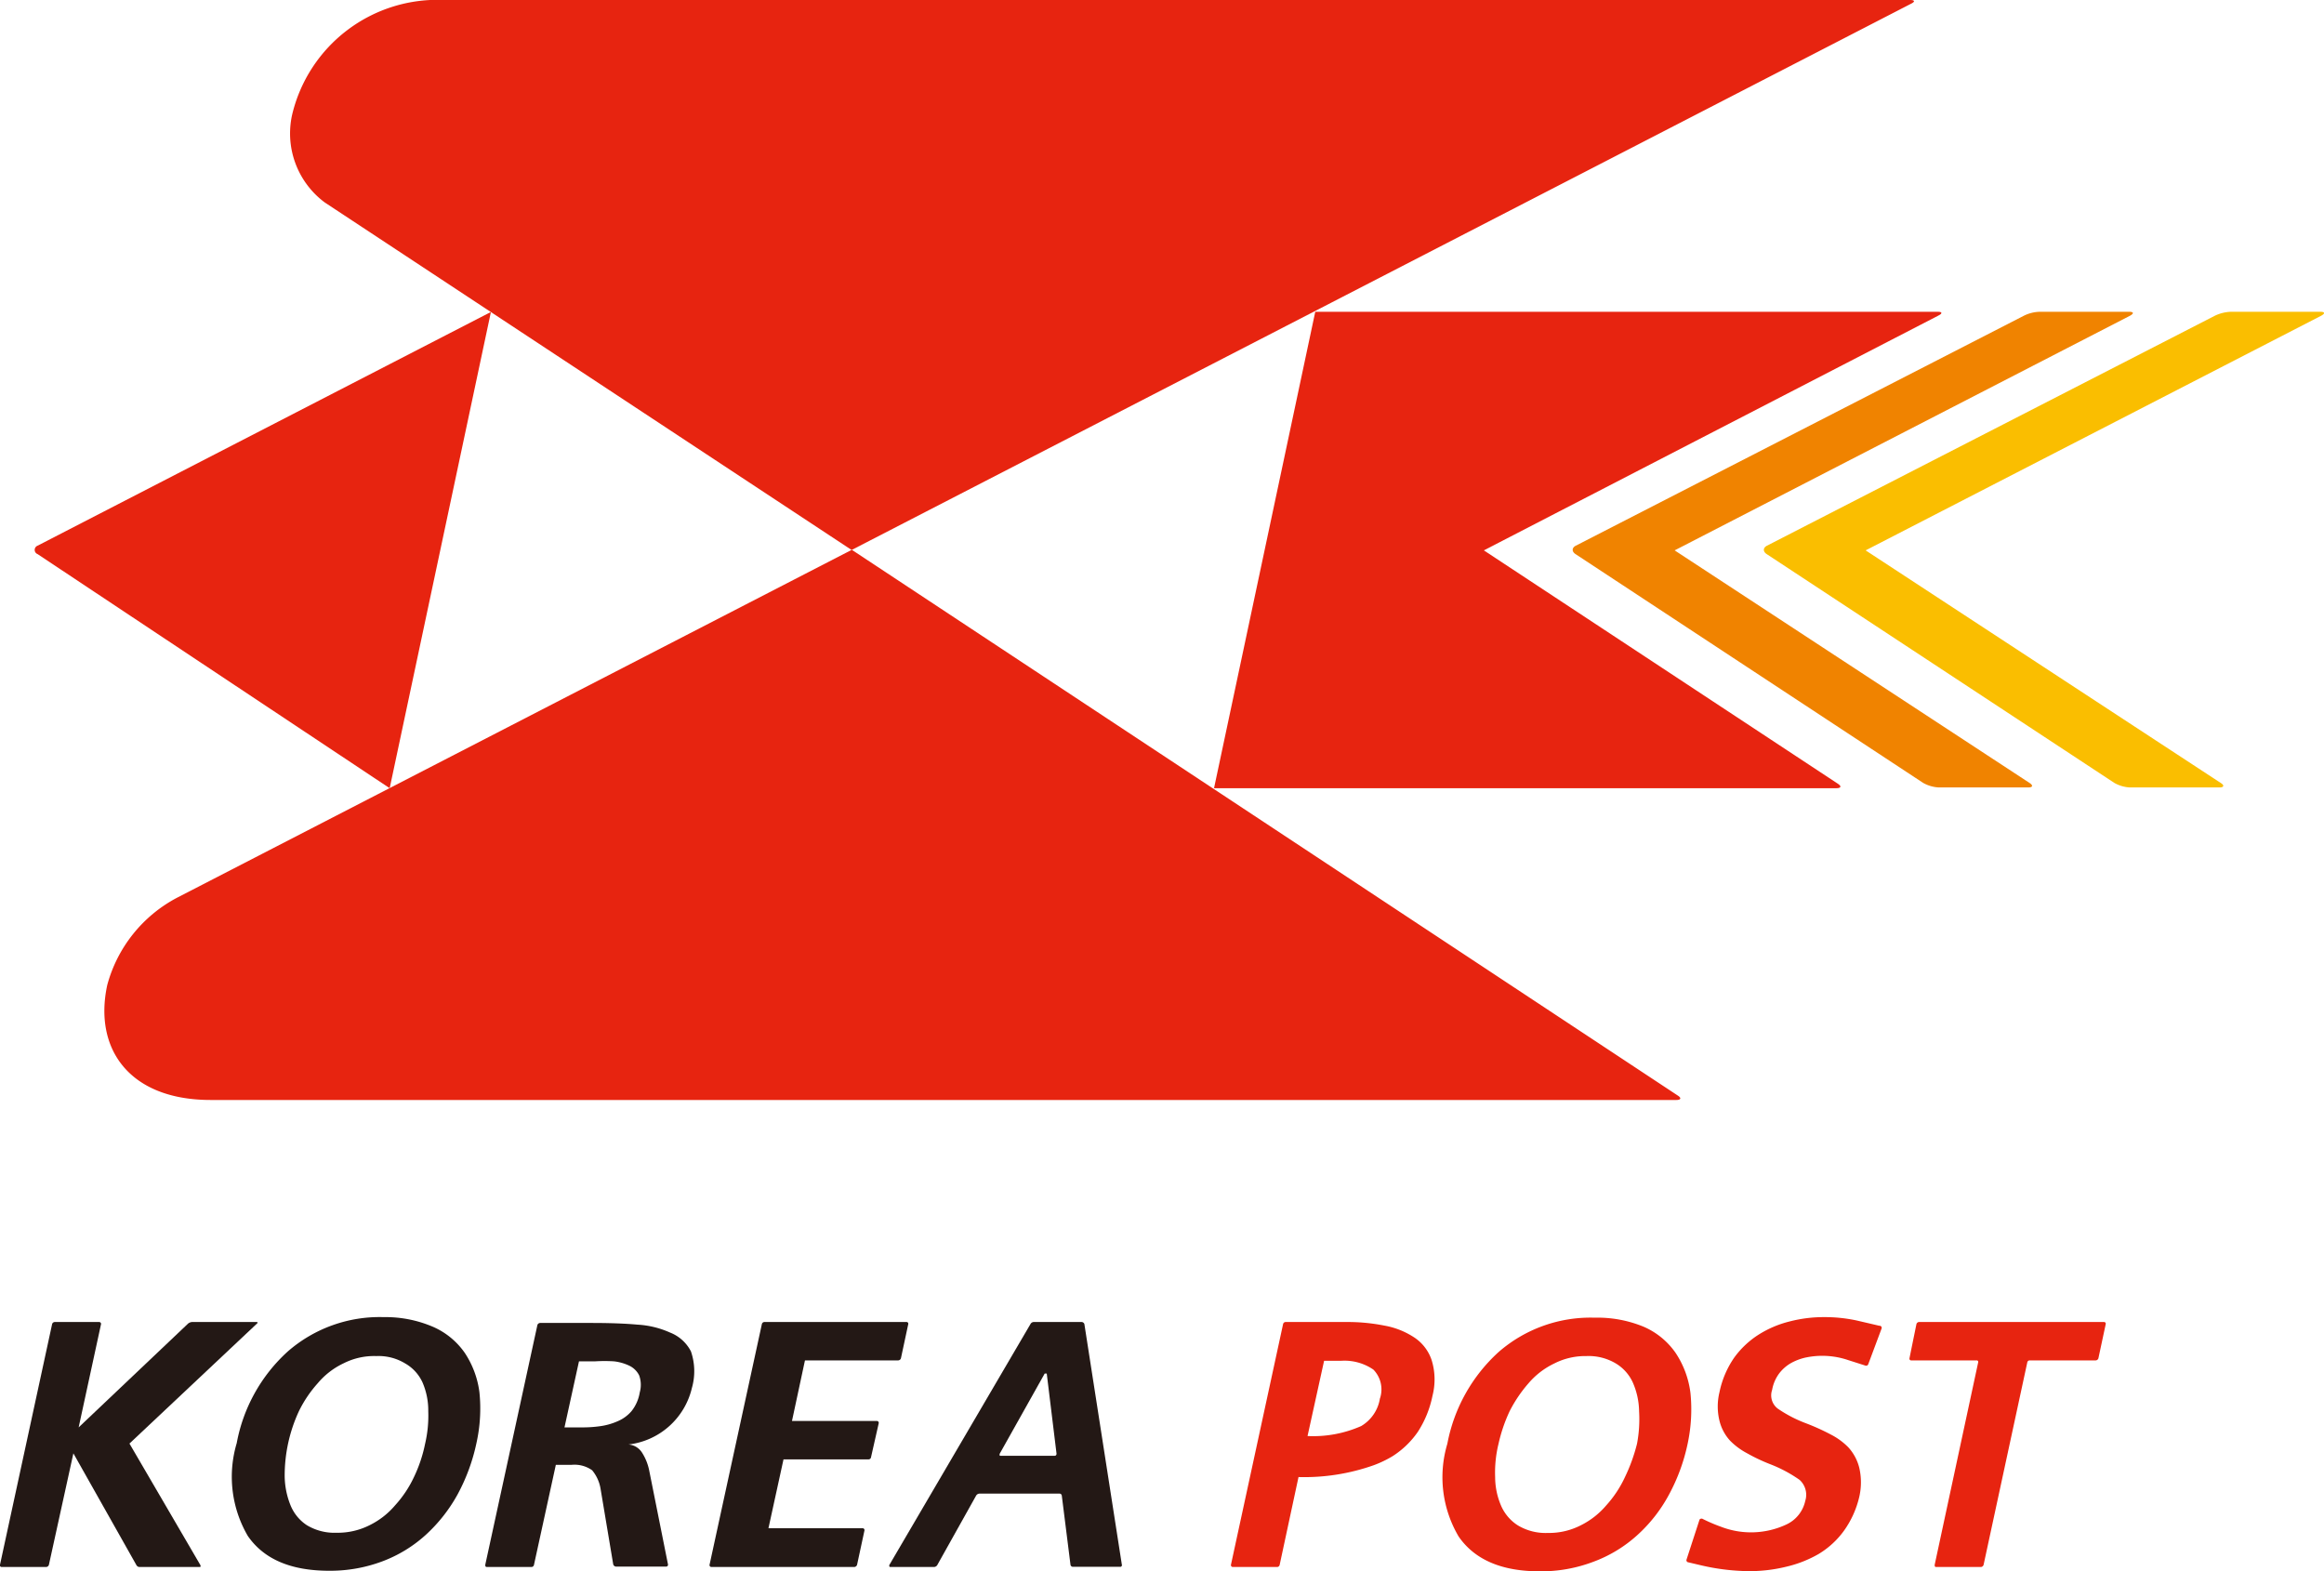<svg xmlns="http://www.w3.org/2000/svg" viewBox="0 0 123.51 83.51"><defs><style>.cls-1{fill:#e72410;}.cls-2{fill:#f08300;}.cls-3{fill:#fabe00;}.cls-4{fill:#231815;}</style></defs><g id="레이어_2" data-name="레이어 2"><g id="레이어_1-2" data-name="레이어 1"><path class="cls-1" d="M2,29a.24.24,0,0,0,0,.45h0L20.71,41.89l5.38-25.31Z"/><path class="cls-2" d="M113.15,16.57H108.4a2,2,0,0,0-.84.21L83.75,29c-.22.11-.23.32,0,.46h0l18.46,12.15a1.89,1.89,0,0,0,.83.24h4.75c.25,0,.27-.11.07-.24L89,29.25,113.2,16.78C113.42,16.66,113.4,16.57,113.15,16.57Z"/><path class="cls-1" d="M103,16.57H69.9L64.52,41.89H97.6c.25,0,.28-.11.07-.24L78.86,29.25,103,16.78C103.25,16.66,103.22,16.57,103,16.57Z"/><path class="cls-3" d="M123.31,16.57h-4.75a2.13,2.13,0,0,0-.85.21L93.91,29c-.22.11-.23.32,0,.46h0l18.46,12.15a1.86,1.86,0,0,0,.83.24h4.75c.24,0,.28-.11.07-.24L99.15,29.25l24.21-12.47C123.58,16.66,123.56,16.57,123.31,16.57Z"/><path class="cls-1" d="M101.51,0H23.63a7.94,7.94,0,0,0-8.11,6.12,4.57,4.57,0,0,0,1.74,4.64l28,18.47h0L101.56.2C101.79.09,101.77,0,101.51,0Z"/><path class="cls-1" d="M89.16,58.22h0l-43.89-29h0L9.41,47.71A7.43,7.43,0,0,0,5.7,52.35c-.73,3.37,1.15,6.11,5.5,6.11H89.09C89.34,58.46,89.37,58.35,89.16,58.22Z"/><path class="cls-1" d="M89.05,71.9a4,4,0,0,0-1.7-1.39,6.42,6.42,0,0,0-2.6-.48,7.43,7.43,0,0,0-5.1,1.82,8.78,8.78,0,0,0-2.73,4.88,6.2,6.2,0,0,0,.6,4.93c.85,1.23,2.28,1.85,4.31,1.85a7.82,7.82,0,0,0,2.83-.5A7.18,7.18,0,0,0,87,81.6a8,8,0,0,0,1.69-2.15,10,10,0,0,0,1-2.72,8.72,8.72,0,0,0,.15-2.7A4.94,4.94,0,0,0,89.05,71.9Zm-2.69,6.6a6,6,0,0,1-1,1.51A4.25,4.25,0,0,1,84,81.07a3.69,3.69,0,0,1-1.74.4,2.86,2.86,0,0,1-1.59-.4,2.34,2.34,0,0,1-.9-1.06,3.88,3.88,0,0,1-.31-1.51,6.42,6.42,0,0,1,.18-1.77A8.35,8.35,0,0,1,80.23,75a7.21,7.21,0,0,1,1-1.48,4.15,4.15,0,0,1,1.38-1.06,3.63,3.63,0,0,1,1.7-.39,2.82,2.82,0,0,1,1.56.39,2.29,2.29,0,0,1,.9,1A3.93,3.93,0,0,1,87.11,75,7,7,0,0,1,87,76.73,9.2,9.2,0,0,1,86.36,78.5Z"/><path class="cls-4" d="M24.7,71.9A4,4,0,0,0,23,70.51,6.39,6.39,0,0,0,20.4,70a7.43,7.43,0,0,0-5.1,1.82,8.71,8.71,0,0,0-2.72,4.88,6.24,6.24,0,0,0,.59,4.93c.85,1.23,2.28,1.85,4.33,1.85a7.89,7.89,0,0,0,2.82-.5,7.18,7.18,0,0,0,2.31-1.41,8.38,8.38,0,0,0,1.69-2.15,10.13,10.13,0,0,0,1-2.72,8.44,8.44,0,0,0,.16-2.7A4.9,4.9,0,0,0,24.7,71.9ZM22,78.5A6,6,0,0,1,21,80a4.21,4.21,0,0,1-1.36,1.06,3.76,3.76,0,0,1-1.75.4,2.85,2.85,0,0,1-1.58-.4A2.3,2.3,0,0,1,15.44,80a4.27,4.27,0,0,1-.31-1.51,8.13,8.13,0,0,1,.76-3.5,6.49,6.49,0,0,1,1-1.48,4.06,4.06,0,0,1,1.38-1.06A3.59,3.59,0,0,1,20,72.07a2.72,2.72,0,0,1,1.53.39,2.22,2.22,0,0,1,.92,1A3.75,3.75,0,0,1,22.76,75a6.54,6.54,0,0,1-.17,1.74A7.49,7.49,0,0,1,22,78.5Z"/><path class="cls-1" d="M99.88,70.46l-1.2-.28A8.08,8.08,0,0,0,96.91,70a7.22,7.22,0,0,0-1.8.23,5.6,5.6,0,0,0-1.63.69,4.73,4.73,0,0,0-1.32,1.24A5,5,0,0,0,91.38,74a3.19,3.19,0,0,0,0,1.5,2.41,2.41,0,0,0,.56,1.06,3.64,3.64,0,0,0,.9.67,9.45,9.45,0,0,0,1.22.58,7.27,7.27,0,0,1,1.58.84,1.07,1.07,0,0,1,.3,1.12,1.8,1.8,0,0,1-1,1.25,4.43,4.43,0,0,1-3.48.12,8.56,8.56,0,0,1-1-.43c-.06,0-.11,0-.14.06l-.69,2.12a.11.11,0,0,0,.09.14l.68.16a11.65,11.65,0,0,0,2.51.31,8.15,8.15,0,0,0,2-.23,6.31,6.31,0,0,0,1.74-.68A4.57,4.57,0,0,0,98,81.35a5.06,5.06,0,0,0,.81-1.79,3.42,3.42,0,0,0,0-1.56,2.51,2.51,0,0,0-.58-1.08,3.58,3.58,0,0,0-.93-.68A11.61,11.61,0,0,0,96,75.65a7,7,0,0,1-1.51-.78.88.88,0,0,1-.31-1,2.07,2.07,0,0,1,.37-.87,2.12,2.12,0,0,1,.62-.55,2.92,2.92,0,0,1,.74-.29,4.28,4.28,0,0,1,2.3.12l.94.3a.12.12,0,0,0,.14-.08L100,70.6A.11.11,0,0,0,99.88,70.46Z"/><path class="cls-1" d="M76.09,72.3a2.32,2.32,0,0,0-.93-1.22,4.21,4.21,0,0,0-1.59-.63,10,10,0,0,0-2-.19H68.33a.14.14,0,0,0-.14.11L65.42,83.16a.1.1,0,0,0,.1.12h2.35a.14.14,0,0,0,.14-.12l1-4.66a11.06,11.06,0,0,0,4-.63h0a5.83,5.83,0,0,0,1-.48,4.7,4.7,0,0,0,1.34-1.29,5.53,5.53,0,0,0,.78-1.92A3.47,3.47,0,0,0,76.09,72.3Zm-2.75,2a2.08,2.08,0,0,1-1,1.49,6.31,6.31,0,0,1-2.85.53l.88-4h.92a2.71,2.71,0,0,1,1.7.47A1.51,1.51,0,0,1,73.34,74.32Z"/><path class="cls-1" d="M111.38,72.3a.16.16,0,0,0,.14-.11l.39-1.82a.09.09,0,0,0-.09-.11H102a.15.15,0,0,0-.15.11s-.36,1.76-.37,1.82a.09.09,0,0,0,.09.11h3.48a.08.08,0,0,1,.08.11l-2.31,10.75c0,.07,0,.12.08.12h2.38a.16.16,0,0,0,.14-.12l2.32-10.75a.13.13,0,0,1,.13-.11Z"/><path class="cls-4" d="M36.72,71.82a2.11,2.11,0,0,0-1.11-1,4.89,4.89,0,0,0-1.73-.42c-.65-.06-1.48-.09-2.47-.09h-2.7a.16.16,0,0,0-.15.11L25.79,83.16c0,.07,0,.12.1.12h2.36a.14.14,0,0,0,.13-.12l1.16-5.31h.84a1.62,1.62,0,0,1,1.09.29,2.06,2.06,0,0,1,.45,1l.67,4a.17.17,0,0,0,.15.12H35.4a.1.1,0,0,0,.1-.12l-1-5a2.77,2.77,0,0,0-.38-.94.93.93,0,0,0-.72-.43,3.93,3.93,0,0,0,3.37-3A3.24,3.24,0,0,0,36.72,71.82ZM34,74a2.15,2.15,0,0,1-.44,1,2,2,0,0,1-.75.54,3.46,3.46,0,0,1-.94.26,6.62,6.62,0,0,1-1,.06H30l.77-3.51h.86a8.11,8.11,0,0,1,1,0,2.55,2.55,0,0,1,.81.23,1.12,1.12,0,0,1,.53.52A1.48,1.48,0,0,1,34,74Z"/><path class="cls-4" d="M48.27,70.37a.09.09,0,0,0-.09-.11H40.63a.14.14,0,0,0-.14.11L37.71,83.16a.1.1,0,0,0,.1.12h7.6a.17.17,0,0,0,.14-.12l.39-1.81a.1.1,0,0,0-.1-.13h-5l.8-3.66h4.52a.13.13,0,0,0,.13-.11l.41-1.81a.1.1,0,0,0-.09-.12H42.09l.69-3.22h4.95a.16.16,0,0,0,.15-.11Z"/><path class="cls-4" d="M13.63,70.26H10.2a.39.39,0,0,0-.2.08L4.18,75.86l1.19-5.49a.1.1,0,0,0-.1-.11H2.91a.15.15,0,0,0-.14.11L0,83.16a.09.09,0,0,0,.09.12H2.45a.16.16,0,0,0,.15-.12l1.3-5.92h0l3.35,5.94a.19.19,0,0,0,.17.1h3.16c.07,0,.1,0,.07-.1L6.88,76.72l6.78-6.38C13.71,70.3,13.7,70.26,13.63,70.26Z"/><path class="cls-4" d="M57.63,70.37a.16.16,0,0,0-.14-.11H54.94a.2.2,0,0,0-.17.1L47.26,83.18c0,.06,0,.1.06.1h2.31a.21.21,0,0,0,.18-.1l2.07-3.7a.22.22,0,0,1,.18-.1h4.25a.12.12,0,0,1,.12.11h0l.46,3.66a.13.13,0,0,0,.14.12h2.49a.09.09,0,0,0,.1-.12Zm-4.43,7c-.07,0-.09,0-.07-.11L55.52,73s.1,0,.11,0h0l.52,4.26s0,.11-.1.11Z"/></g></g></svg>